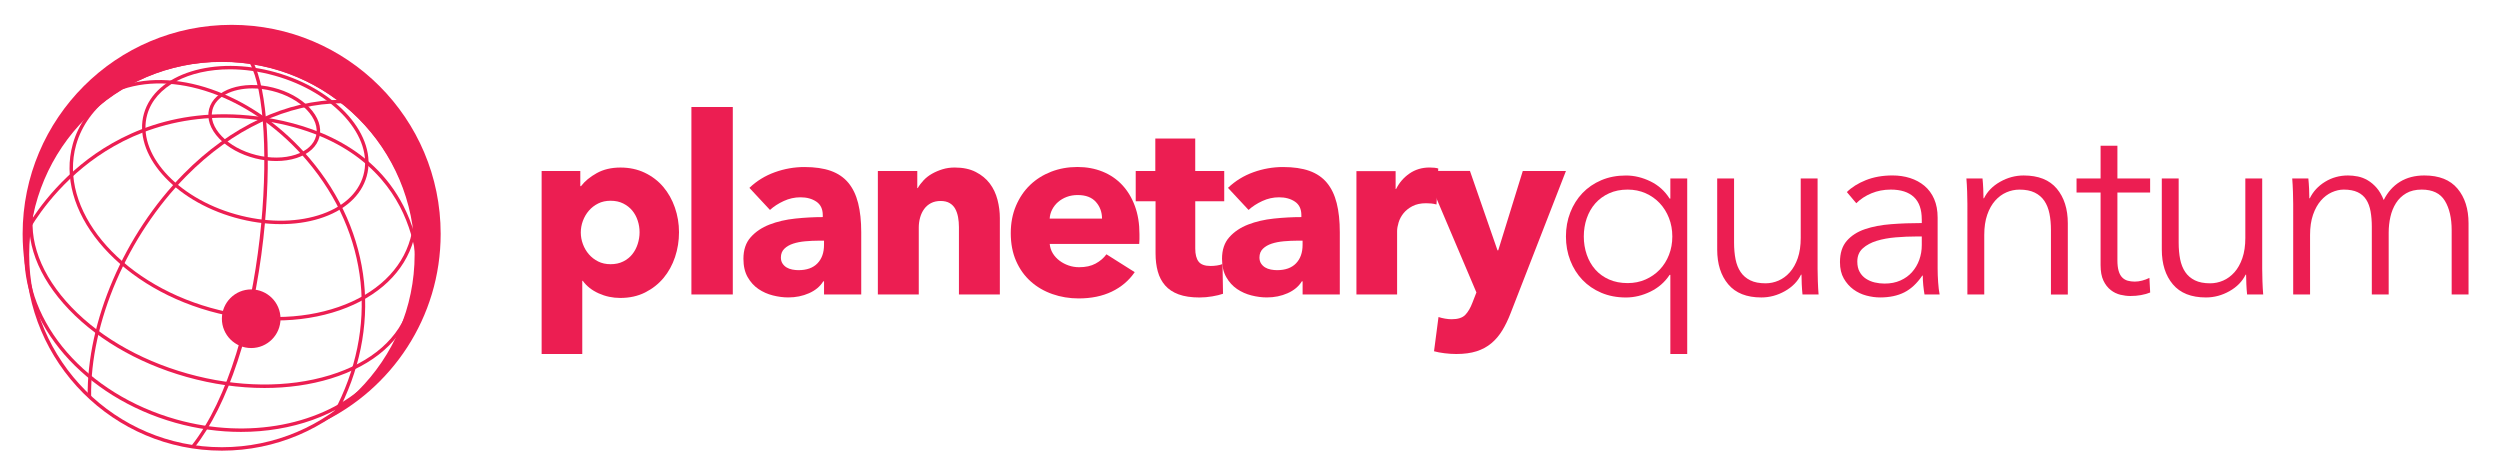 <?xml version="1.0" encoding="utf-8"?>
<!-- Generator: Adobe Illustrator 23.0.4, SVG Export Plug-In . SVG Version: 6.00 Build 0)  -->
<svg version="1.1" id="Layer_1" xmlns="http://www.w3.org/2000/svg" xmlns:xlink="http://www.w3.org/1999/xlink" x="0px" y="0px"
	 viewBox="0 0 1028.38 193.71" style="enable-background:new 0 0 1028.38 193.71;" xml:space="preserve">
<style type="text/css">
	.st0{fill:#EC1E52;}
</style>
<path id="sonne" class="st0" d="M95.29,10.22c-47.48,0-85.98,38.49-85.98,85.98c0,8.28,1.19,16.28,3.38,23.86
	c-0.89-4.78-1.38-9.7-1.38-14.74c0-44.1,35.75-79.86,79.86-79.86c44.1,0,79.86,35.75,79.86,79.86c0,29.2-15.68,54.72-39.07,68.65
	c29.14-13.76,49.31-43.41,49.31-77.77C181.27,48.71,142.78,10.22,95.29,10.22z"/>
<g>
	<path class="st0" d="M279.31,95.53c0,3.54-0.54,6.94-1.63,10.2s-2.67,6.14-4.74,8.62c-2.08,2.48-4.61,4.47-7.6,5.97
		s-6.39,2.24-10.2,2.24c-3.13,0-6.09-0.63-8.88-1.89c-2.79-1.26-4.96-2.97-6.53-5.15h-0.21v30.09H222.8V70.34h15.91v6.22h0.3
		c1.56-2.04,3.72-3.82,6.48-5.35c2.75-1.53,6-2.29,9.74-2.29c3.67,0,7,0.71,10,2.14c2.99,1.43,5.52,3.37,7.6,5.81
		c2.07,2.45,3.67,5.29,4.79,8.52C278.74,88.62,279.31,92,279.31,95.53z M263.09,95.53c0-1.63-0.25-3.23-0.77-4.79
		c-0.51-1.56-1.26-2.94-2.24-4.13c-0.99-1.19-2.23-2.16-3.72-2.91c-1.5-0.75-3.23-1.12-5.2-1.12c-1.9,0-3.61,0.37-5.1,1.12
		c-1.5,0.75-2.77,1.73-3.83,2.96s-1.87,2.62-2.45,4.18c-0.58,1.56-0.87,3.16-0.87,4.79s0.29,3.23,0.87,4.79
		c0.58,1.56,1.39,2.96,2.45,4.18c1.05,1.22,2.33,2.21,3.83,2.96c1.49,0.75,3.2,1.12,5.1,1.12c1.97,0,3.71-0.37,5.2-1.12
		c1.5-0.75,2.74-1.73,3.72-2.96c0.99-1.22,1.73-2.63,2.24-4.23C262.83,98.78,263.09,97.17,263.09,95.53z"/>
	<path class="st0" d="M284.41,121.14V44.02h17.03v77.11H284.41z"/>
	<path class="st0" d="M308.27,77.28c2.99-2.86,6.48-5,10.45-6.43c3.98-1.43,8.04-2.14,12.19-2.14c4.28,0,7.91,0.53,10.86,1.58
		c2.96,1.06,5.35,2.69,7.19,4.9c1.84,2.21,3.18,5,4.03,8.36c0.85,3.37,1.28,7.36,1.28,11.98v25.6h-15.3v-5.41h-0.31
		c-1.29,2.11-3.25,3.74-5.87,4.9c-2.62,1.16-5.46,1.73-8.52,1.73c-2.04,0-4.15-0.27-6.32-0.82c-2.18-0.54-4.17-1.43-5.97-2.65
		c-1.8-1.22-3.28-2.86-4.44-4.9s-1.73-4.55-1.73-7.55c0-3.67,1-6.63,3.01-8.87c2-2.24,4.59-3.98,7.75-5.2
		c3.16-1.22,6.68-2.04,10.56-2.45c3.88-0.41,7.65-0.61,11.32-0.61V88.5c0-2.51-0.88-4.37-2.65-5.56c-1.77-1.19-3.94-1.78-6.53-1.78
		c-2.38,0-4.68,0.51-6.88,1.53c-2.21,1.02-4.1,2.24-5.66,3.67L308.27,77.28z M338.97,99h-2.14c-1.84,0-3.69,0.09-5.56,0.25
		c-1.87,0.17-3.54,0.49-5,0.97c-1.46,0.48-2.67,1.17-3.62,2.09c-0.95,0.92-1.43,2.13-1.43,3.62c0,0.95,0.22,1.77,0.66,2.45
		c0.44,0.68,1,1.22,1.68,1.63c0.68,0.41,1.46,0.7,2.35,0.87c0.88,0.17,1.73,0.25,2.55,0.25c3.4,0,6-0.93,7.8-2.8
		c1.8-1.87,2.7-4.4,2.7-7.6V99z"/>
	<path class="st0" d="M394.46,121.14V93.39c0-1.43-0.12-2.79-0.36-4.08c-0.24-1.29-0.63-2.43-1.17-3.42
		c-0.54-0.98-1.31-1.77-2.29-2.35c-0.99-0.58-2.23-0.87-3.72-0.87c-1.5,0-2.8,0.29-3.93,0.87c-1.12,0.58-2.06,1.38-2.81,2.4
		c-0.75,1.02-1.31,2.19-1.68,3.52c-0.37,1.33-0.56,2.7-0.56,4.13v27.54h-16.83v-50.8h16.22v7.04h0.2c0.61-1.09,1.41-2.16,2.4-3.21
		c0.99-1.05,2.14-1.95,3.47-2.7c1.33-0.75,2.77-1.36,4.33-1.84c1.56-0.48,3.23-0.71,5-0.71c3.4,0,6.29,0.61,8.67,1.84
		c2.38,1.22,4.3,2.81,5.76,4.74c1.46,1.94,2.51,4.17,3.16,6.68c0.65,2.52,0.97,5.03,0.97,7.55v31.42H394.46z"/>
	<path class="st0" d="M468.72,96.35c0,0.68,0,1.36,0,2.04c0,0.68-0.04,1.33-0.1,1.94h-36.82c0.14,1.43,0.56,2.72,1.27,3.88
		c0.71,1.16,1.63,2.16,2.75,3.01c1.12,0.85,2.38,1.51,3.77,1.99c1.39,0.48,2.84,0.71,4.33,0.71c2.65,0,4.9-0.49,6.73-1.48
		c1.84-0.99,3.33-2.26,4.49-3.83l11.63,7.34c-2.38,3.47-5.53,6.14-9.43,8.01c-3.91,1.87-8.45,2.8-13.62,2.8
		c-3.81,0-7.41-0.6-10.81-1.79c-3.4-1.19-6.38-2.92-8.92-5.2c-2.55-2.28-4.56-5.08-6.02-8.42c-1.46-3.33-2.19-7.14-2.19-11.42
		c0-4.15,0.71-7.91,2.14-11.27c1.43-3.37,3.37-6.22,5.81-8.57c2.45-2.35,5.34-4.16,8.67-5.46c3.33-1.29,6.94-1.94,10.81-1.94
		c3.74,0,7.17,0.63,10.3,1.89c3.13,1.26,5.81,3.08,8.06,5.46c2.24,2.38,3.99,5.27,5.25,8.67C468.09,88.12,468.72,92,468.72,96.35z
		 M453.32,89.92c0-2.65-0.83-4.93-2.5-6.83c-1.67-1.9-4.17-2.86-7.5-2.86c-1.63,0-3.13,0.25-4.49,0.76
		c-1.36,0.51-2.55,1.21-3.57,2.09c-1.02,0.88-1.84,1.92-2.45,3.11c-0.61,1.19-0.95,2.43-1.02,3.72H453.32z"/>
	<path class="st0" d="M491.67,82.78v19.46c0,2.39,0.46,4.18,1.38,5.38s2.57,1.79,4.95,1.79c0.82,0,1.68-0.07,2.6-0.2
		c0.92-0.13,1.68-0.34,2.29-0.61l0.2,12.24c-1.16,0.41-2.62,0.77-4.39,1.07c-1.77,0.31-3.54,0.46-5.3,0.46
		c-3.4,0-6.26-0.43-8.57-1.28c-2.31-0.85-4.17-2.08-5.56-3.68c-1.39-1.6-2.4-3.51-3.01-5.73c-0.61-2.22-0.92-4.69-0.92-7.41V82.78
		h-8.16V70.34h8.06V56.98h16.42v13.36h11.93v12.44H491.67z"/>
	<path class="st0" d="M505.13,77.28c2.99-2.86,6.48-5,10.45-6.43c3.98-1.43,8.04-2.14,12.19-2.14c4.28,0,7.91,0.53,10.86,1.58
		c2.96,1.06,5.36,2.69,7.19,4.9c1.84,2.21,3.18,5,4.03,8.36c0.85,3.37,1.28,7.36,1.28,11.98v25.6h-15.3v-5.41h-0.31
		c-1.29,2.11-3.25,3.74-5.86,4.9c-2.62,1.16-5.46,1.73-8.52,1.73c-2.04,0-4.15-0.27-6.32-0.82c-2.18-0.54-4.17-1.43-5.97-2.65
		c-1.8-1.22-3.28-2.86-4.44-4.9s-1.73-4.55-1.73-7.55c0-3.67,1-6.63,3.01-8.87c2-2.24,4.59-3.98,7.75-5.2
		c3.16-1.22,6.68-2.04,10.56-2.45c3.88-0.41,7.65-0.61,11.32-0.61V88.5c0-2.51-0.88-4.37-2.65-5.56c-1.77-1.19-3.94-1.78-6.53-1.78
		c-2.38,0-4.68,0.51-6.88,1.53c-2.21,1.02-4.1,2.24-5.66,3.67L505.13,77.28z M535.83,99h-2.14c-1.84,0-3.69,0.09-5.56,0.25
		c-1.87,0.17-3.54,0.49-5,0.97c-1.46,0.48-2.67,1.17-3.62,2.09c-0.95,0.92-1.43,2.13-1.43,3.62c0,0.95,0.22,1.77,0.66,2.45
		c0.44,0.68,1,1.22,1.68,1.63c0.68,0.41,1.46,0.7,2.35,0.87c0.88,0.17,1.73,0.25,2.55,0.25c3.4,0,6-0.93,7.8-2.8
		c1.8-1.87,2.7-4.4,2.7-7.6V99z"/>
	<path class="st0" d="M590.91,84.11c-0.75-0.2-1.48-0.34-2.19-0.41c-0.71-0.07-1.41-0.1-2.09-0.1c-2.24,0-4.13,0.41-5.66,1.22
		c-1.53,0.81-2.75,1.8-3.67,2.95c-0.92,1.15-1.58,2.41-1.99,3.76c-0.41,1.36-0.61,2.54-0.61,3.56v26.04h-16.73V70.4h16.12v7.34h0.2
		c1.29-2.6,3.13-4.72,5.51-6.37c2.38-1.64,5.13-2.47,8.26-2.47c0.68,0,1.34,0.04,1.99,0.1c0.65,0.07,1.17,0.17,1.58,0.31
		L590.91,84.11z"/>
	<path class="st0" d="M621.41,128.79c-1.02,2.65-2.16,5.01-3.42,7.09c-1.26,2.07-2.75,3.84-4.49,5.3c-1.73,1.46-3.77,2.57-6.12,3.32
		c-2.35,0.75-5.12,1.12-8.31,1.12c-1.56,0-3.18-0.1-4.84-0.31c-1.67-0.2-3.11-0.48-4.34-0.82l1.84-14.08
		c0.82,0.27,1.72,0.49,2.7,0.66c0.99,0.17,1.89,0.25,2.7,0.25c2.58,0,4.45-0.6,5.61-1.79c1.15-1.19,2.14-2.87,2.96-5.05l1.63-4.18
		l-21.22-49.98h18.56L616,102.98h0.3l10.1-32.64h17.75L621.41,128.79z"/>
	<path class="st0" d="M686.79,113.08c-1.97,2.99-4.61,5.29-7.9,6.89c-3.3,1.6-6.65,2.4-10.05,2.4c-3.74,0-7.12-0.65-10.15-1.94
		c-3.03-1.29-5.61-3.06-7.75-5.3c-2.14-2.24-3.81-4.9-5-7.96c-1.19-3.06-1.79-6.36-1.79-9.89c0-3.53,0.59-6.83,1.79-9.89
		c1.19-3.06,2.86-5.71,5-7.96c2.14-2.24,4.72-4.01,7.75-5.3c3.02-1.29,6.41-1.94,10.15-1.94c3.4,0,6.75,0.8,10.05,2.4
		c3.3,1.6,5.93,3.96,7.9,7.09h0.31V73.4h6.94v72.22h-6.94v-32.54H686.79z M651.5,97.27c0,2.65,0.41,5.15,1.22,7.5
		c0.81,2.35,1.99,4.39,3.52,6.12c1.53,1.73,3.42,3.09,5.66,4.08c2.24,0.99,4.79,1.48,7.65,1.48c2.65,0,5.1-0.49,7.34-1.48
		c2.24-0.99,4.18-2.33,5.81-4.03c1.63-1.7,2.91-3.72,3.83-6.07c0.92-2.35,1.38-4.88,1.38-7.6c0-2.72-0.46-5.25-1.38-7.6
		c-0.92-2.35-2.19-4.39-3.83-6.12c-1.63-1.73-3.57-3.09-5.81-4.08c-2.24-0.98-4.69-1.48-7.34-1.48c-2.86,0-5.41,0.51-7.65,1.53
		s-4.13,2.4-5.66,4.13c-1.53,1.73-2.7,3.77-3.52,6.12C651.91,92.12,651.5,94.62,651.5,97.27z"/>
	<path class="st0" d="M741.46,121.14c-0.14-1.29-0.24-2.72-0.31-4.28c-0.07-1.56-0.1-2.86-0.1-3.88h-0.2
		c-1.36,2.79-3.57,5.05-6.63,6.78c-3.06,1.73-6.29,2.6-9.69,2.6c-6.05,0-10.59-1.8-13.62-5.41c-3.03-3.6-4.54-8.36-4.54-14.28V73.4
		h6.94v26.42c0,2.52,0.21,4.79,0.61,6.83c0.41,2.04,1.1,3.79,2.09,5.25c0.98,1.46,2.31,2.6,3.98,3.42c1.67,0.82,3.76,1.22,6.27,1.22
		c1.84,0,3.62-0.37,5.35-1.12c1.73-0.75,3.28-1.89,4.64-3.42c1.36-1.53,2.45-3.47,3.26-5.81s1.22-5.12,1.22-8.31V73.4h6.94v37.23
		c0,1.29,0.03,2.96,0.1,5c0.07,2.04,0.17,3.88,0.31,5.51H741.46z"/>
	<path class="st0" d="M790.52,90.24c0-4.12-1.09-7.19-3.26-9.21c-2.18-2.02-5.34-3.04-9.49-3.04c-2.86,0-5.51,0.51-7.96,1.53
		c-2.45,1.02-4.52,2.38-6.22,4.08l-3.88-4.59c1.97-1.97,4.57-3.6,7.8-4.9c3.23-1.29,6.89-1.94,10.97-1.94c2.58,0,5,0.36,7.24,1.07
		c2.24,0.71,4.22,1.79,5.92,3.21c1.7,1.43,3.03,3.23,3.98,5.41c0.95,2.18,1.43,4.73,1.43,7.65v20.91c0,1.84,0.07,3.74,0.21,5.71
		c0.13,1.97,0.34,3.64,0.61,5h-6.22c-0.2-1.16-0.37-2.41-0.51-3.77c-0.14-1.36-0.2-2.69-0.2-3.98h-0.21
		c-2.18,3.2-4.64,5.49-7.39,6.88s-6.07,2.09-9.95,2.09c-1.84,0-3.72-0.26-5.66-0.77c-1.94-0.51-3.71-1.35-5.3-2.51
		s-2.92-2.66-3.98-4.5c-1.06-1.84-1.58-4.09-1.58-6.75c0-3.69,0.93-6.6,2.8-8.75c1.87-2.15,4.37-3.75,7.5-4.81
		c3.13-1.06,6.71-1.74,10.76-2.05c4.04-0.31,8.24-0.46,12.6-0.46V90.24z M788.49,97.27c-2.86,0-5.73,0.12-8.62,0.36
		c-2.89,0.24-5.51,0.71-7.86,1.43s-4.27,1.75-5.76,3.11c-1.5,1.36-2.24,3.16-2.24,5.41c0,1.7,0.32,3.13,0.97,4.28
		c0.64,1.16,1.51,2.09,2.6,2.8c1.09,0.71,2.29,1.22,3.62,1.53c1.32,0.31,2.67,0.46,4.03,0.46c2.45,0,4.62-0.42,6.53-1.28
		c1.9-0.85,3.5-2,4.79-3.47c1.29-1.46,2.28-3.14,2.96-5.05c0.68-1.9,1.02-3.91,1.02-6.02v-3.57H788.49z"/>
	<path class="st0" d="M815.51,73.4c0.13,1.29,0.24,2.72,0.3,4.28c0.07,1.57,0.1,2.86,0.1,3.88h0.21c1.36-2.79,3.57-5.05,6.63-6.78
		c3.06-1.73,6.29-2.6,9.69-2.6c6.05,0,10.59,1.8,13.62,5.41c3.02,3.61,4.54,8.36,4.54,14.28v29.27h-6.94V94.72
		c0-2.52-0.2-4.79-0.61-6.83s-1.11-3.79-2.09-5.25c-0.99-1.46-2.31-2.6-3.98-3.42c-1.67-0.82-3.76-1.22-6.27-1.22
		c-1.84,0-3.62,0.37-5.36,1.12c-1.73,0.75-3.28,1.89-4.64,3.42c-1.36,1.53-2.45,3.47-3.26,5.81s-1.22,5.12-1.22,8.31v24.48h-6.94
		V83.91c0-1.29-0.04-2.96-0.1-5c-0.07-2.04-0.17-3.88-0.31-5.51H815.51z"/>
	<path class="st0" d="M884.47,79.21H871v27.85c0,1.77,0.17,3.23,0.51,4.39c0.34,1.16,0.83,2.06,1.48,2.7
		c0.65,0.65,1.41,1.09,2.3,1.33c0.88,0.24,1.84,0.36,2.86,0.36c0.95,0,1.95-0.13,3.01-0.41c1.05-0.27,2.06-0.65,3.01-1.12l0.31,6.02
		c-1.22,0.48-2.5,0.83-3.83,1.07c-1.33,0.24-2.77,0.36-4.33,0.36c-1.29,0-2.65-0.17-4.08-0.51c-1.43-0.34-2.75-0.98-3.98-1.94
		c-1.22-0.95-2.23-2.24-3.01-3.88c-0.78-1.63-1.17-3.77-1.17-6.43V79.21h-9.89V73.4h9.89V59.94H871V73.4h13.46V79.21z"/>
	<path class="st0" d="M924.35,121.14c-0.14-1.29-0.24-2.72-0.31-4.28c-0.07-1.56-0.1-2.86-0.1-3.88h-0.2
		c-1.36,2.79-3.57,5.05-6.63,6.78c-3.06,1.73-6.29,2.6-9.69,2.6c-6.05,0-10.59-1.8-13.62-5.41c-3.03-3.6-4.54-8.36-4.54-14.28V73.4
		h6.94v26.42c0,2.52,0.21,4.79,0.61,6.83c0.41,2.04,1.1,3.79,2.09,5.25c0.98,1.46,2.31,2.6,3.98,3.42c1.67,0.82,3.76,1.22,6.27,1.22
		c1.84,0,3.62-0.37,5.35-1.12c1.73-0.75,3.28-1.89,4.64-3.42c1.36-1.53,2.45-3.47,3.26-5.81s1.22-5.12,1.22-8.31V73.4h6.94v37.23
		c0,1.29,0.03,2.96,0.1,5c0.07,2.04,0.17,3.88,0.31,5.51H924.35z"/>
	<path class="st0" d="M956.42,74.78c2.82-1.73,5.97-2.6,9.44-2.6c1.29,0,2.63,0.14,4.03,0.41c1.39,0.27,2.75,0.8,4.08,1.58
		c1.33,0.78,2.55,1.82,3.67,3.11c1.12,1.29,2.09,2.96,2.91,5c1.63-3.26,3.86-5.76,6.68-7.5c2.82-1.73,6.17-2.6,10.05-2.6
		c6.05,0,10.59,1.8,13.62,5.41c3.03,3.61,4.54,8.36,4.54,14.28v29.27h-6.94V94.72c0-5.03-0.94-9.08-2.81-12.14s-5.05-4.59-9.54-4.59
		c-2.52,0-4.64,0.51-6.38,1.53c-1.73,1.02-3.13,2.36-4.18,4.03c-1.05,1.67-1.82,3.55-2.29,5.66c-0.48,2.11-0.71,4.28-0.71,6.53v25.4
		h-6.94V93.29c0-2.31-0.17-4.42-0.51-6.32c-0.34-1.9-0.94-3.52-1.79-4.85c-0.85-1.33-2.02-2.35-3.52-3.06
		c-1.5-0.71-3.4-1.07-5.71-1.07c-1.63,0-3.28,0.37-4.95,1.12c-1.67,0.75-3.16,1.89-4.49,3.42c-1.33,1.53-2.4,3.47-3.21,5.81
		c-0.81,2.35-1.22,5.12-1.22,8.31v24.48h-6.94V83.91c0-1.29-0.04-2.96-0.1-5c-0.07-2.04-0.17-3.88-0.3-5.51h6.63
		c0.13,1.29,0.24,2.72,0.31,4.28c0.07,1.57,0.1,2.86,0.1,3.88h0.2C951.51,78.77,953.6,76.51,956.42,74.78z"/>
</g>
<circle id="mond" class="st0" cx="103.33" cy="131.11" r="12.06"/>
<g>
	<path class="st0" d="M91.28,185.38c-44.5,0-80.7-36.2-80.7-80.7s36.2-80.7,80.7-80.7s80.7,36.2,80.7,80.7
		S135.78,185.38,91.28,185.38z M91.28,25.4C47.57,25.4,12,60.97,12,104.68s35.56,79.28,79.28,79.28s79.28-35.56,79.28-79.28
		S135,25.4,91.28,25.4z"/>
	<path class="st0" d="M113.62,66.24c-2.78,0-5.69-0.36-8.58-1.09c-6.01-1.51-11.29-4.41-14.88-8.17c-3.67-3.85-5.15-8.14-4.16-12.09
		c2.02-8.02,13.84-11.99,26.36-8.85c6.01,1.51,11.29,4.41,14.88,8.17c3.67,3.85,5.15,8.14,4.16,12.09s-4.32,7.03-9.38,8.69
		C119.46,65.82,116.61,66.24,113.62,66.24z M103.76,36.37c-8.29,0-15,3.35-16.39,8.87c-0.87,3.46,0.48,7.28,3.81,10.76
		c3.41,3.57,8.45,6.33,14.2,7.77c5.75,1.45,11.5,1.4,16.19-0.14c4.58-1.5,7.57-4.22,8.44-7.68l0,0c0.87-3.46-0.48-7.28-3.81-10.76
		c-3.41-3.57-8.45-6.33-14.2-7.77C109.18,36.7,106.39,36.37,103.76,36.37z"/>
	<path class="st0" d="M115.47,92.2c-6.11,0-12.5-0.89-18.85-2.68c-25.26-7.1-42.05-26.28-37.42-42.76
		c4.63-16.48,28.95-24.1,54.22-17c25.26,7.1,42.05,26.28,37.42,42.76c-2.26,8.04-9.18,14.22-19.5,17.42
		C126.45,91.45,121.08,92.2,115.47,92.2z M94.58,28.51c-16.93,0-30.74,6.97-34.02,18.64C56.14,62.87,72.49,81.27,97,88.16
		c11.93,3.35,23.97,3.5,33.92,0.42c9.84-3.04,16.43-8.89,18.55-16.44c4.42-15.72-11.93-34.12-36.44-41.01
		C106.71,29.35,100.45,28.51,94.58,28.51z"/>
	<path class="st0" d="M113.44,131.83c-8.86,0-18.05-1.28-27.17-3.84c-38.66-10.87-63.92-41.71-56.32-68.76
		c2.35-8.35,7.71-15.73,15.5-21.36l0.83,1.15c-7.53,5.44-12.71,12.56-14.97,20.59c-7.39,26.3,17.43,56.36,55.34,67.01
		c18.4,5.17,37.1,5.05,52.65-0.36c15.46-5.37,25.93-15.32,29.5-28.01c0.68-2.41,1.1-4.9,1.24-7.41l1.42,0.08
		c-0.15,2.61-0.59,5.21-1.29,7.72c-3.7,13.15-14.49,23.44-30.4,28.97C131.67,130.42,122.74,131.83,113.44,131.83z"/>
	<path class="st0" d="M108.82,159.6c-10.43,0-21.29-1.52-32.05-4.54c-20.65-5.8-38.63-16.52-50.63-30.16
		C14.02,111.13,9.47,96.04,13.3,82.41l1.36,0.38c-3.7,13.15,0.75,27.77,12.53,41.16c11.83,13.44,29.57,24,49.95,29.73
		c20.42,5.74,41.21,5.98,58.52,0.68c17.28-5.29,28.84-15.43,32.53-28.56l1.36,0.38c-3.83,13.61-15.71,24.1-33.48,29.54
		C127.66,158.31,118.42,159.6,108.82,159.6z"/>
	<path class="st0" d="M99.11,177.67c-8.85,0-17.96-1.23-26.93-3.75c-37.61-10.57-63.72-40.67-62.09-71.58l1.42,0.07
		c-1.6,30.25,24.08,59.74,61.06,70.14c29.58,8.32,60.52,2.35,78.81-15.21l0.98,1.02C139.28,170.92,119.89,177.67,99.11,177.67z"/>
	<path class="st0" d="M173.17,118.01l-1.41-0.13c0.01-0.14,1.23-14.62-5.92-30.18c-6.6-14.33-21.88-32.55-57.25-37.99
		c-35.45-5.45-60,7.38-74.35,19.1C18.68,81.51,11.43,95.66,11.36,95.8l-1.26-0.64c0.07-0.14,7.46-14.56,23.25-27.45
		c14.57-11.9,39.49-24.93,75.46-19.4c19.88,3.06,46.14,12.28,58.34,38.86C174.45,103.06,173.19,117.86,173.17,118.01z"/>
	<path class="st0" d="M36.07,163.23c-0.44-30.93,15.06-66.94,39.51-91.74c19.34-19.62,42.46-30.43,65.1-30.43v1.42
		c-22.25,0-45.01,10.66-64.09,30.01c-24.19,24.54-39.54,60.16-39.1,90.73L36.07,163.23z"/>
	<path class="st0" d="M79.87,184.22l-1.11-0.88c30.69-38.6,36.11-135.75,23.95-157.39l1.24-0.69c6.16,10.97,7.96,40.89,4.39,72.76
		C104.15,135.32,93.77,166.74,79.87,184.22z"/>
	<path class="st0" d="M138.48,170.42l-1.25-0.67c18.65-34.84,14.57-73.59-10.93-103.65c-21.37-25.21-52.58-37.28-75.92-29.37
		l-0.46-1.34c23.86-8.1,55.71,4.15,77.45,29.79C153.27,95.71,157.42,135.05,138.48,170.42z"/>
</g>
</svg>
